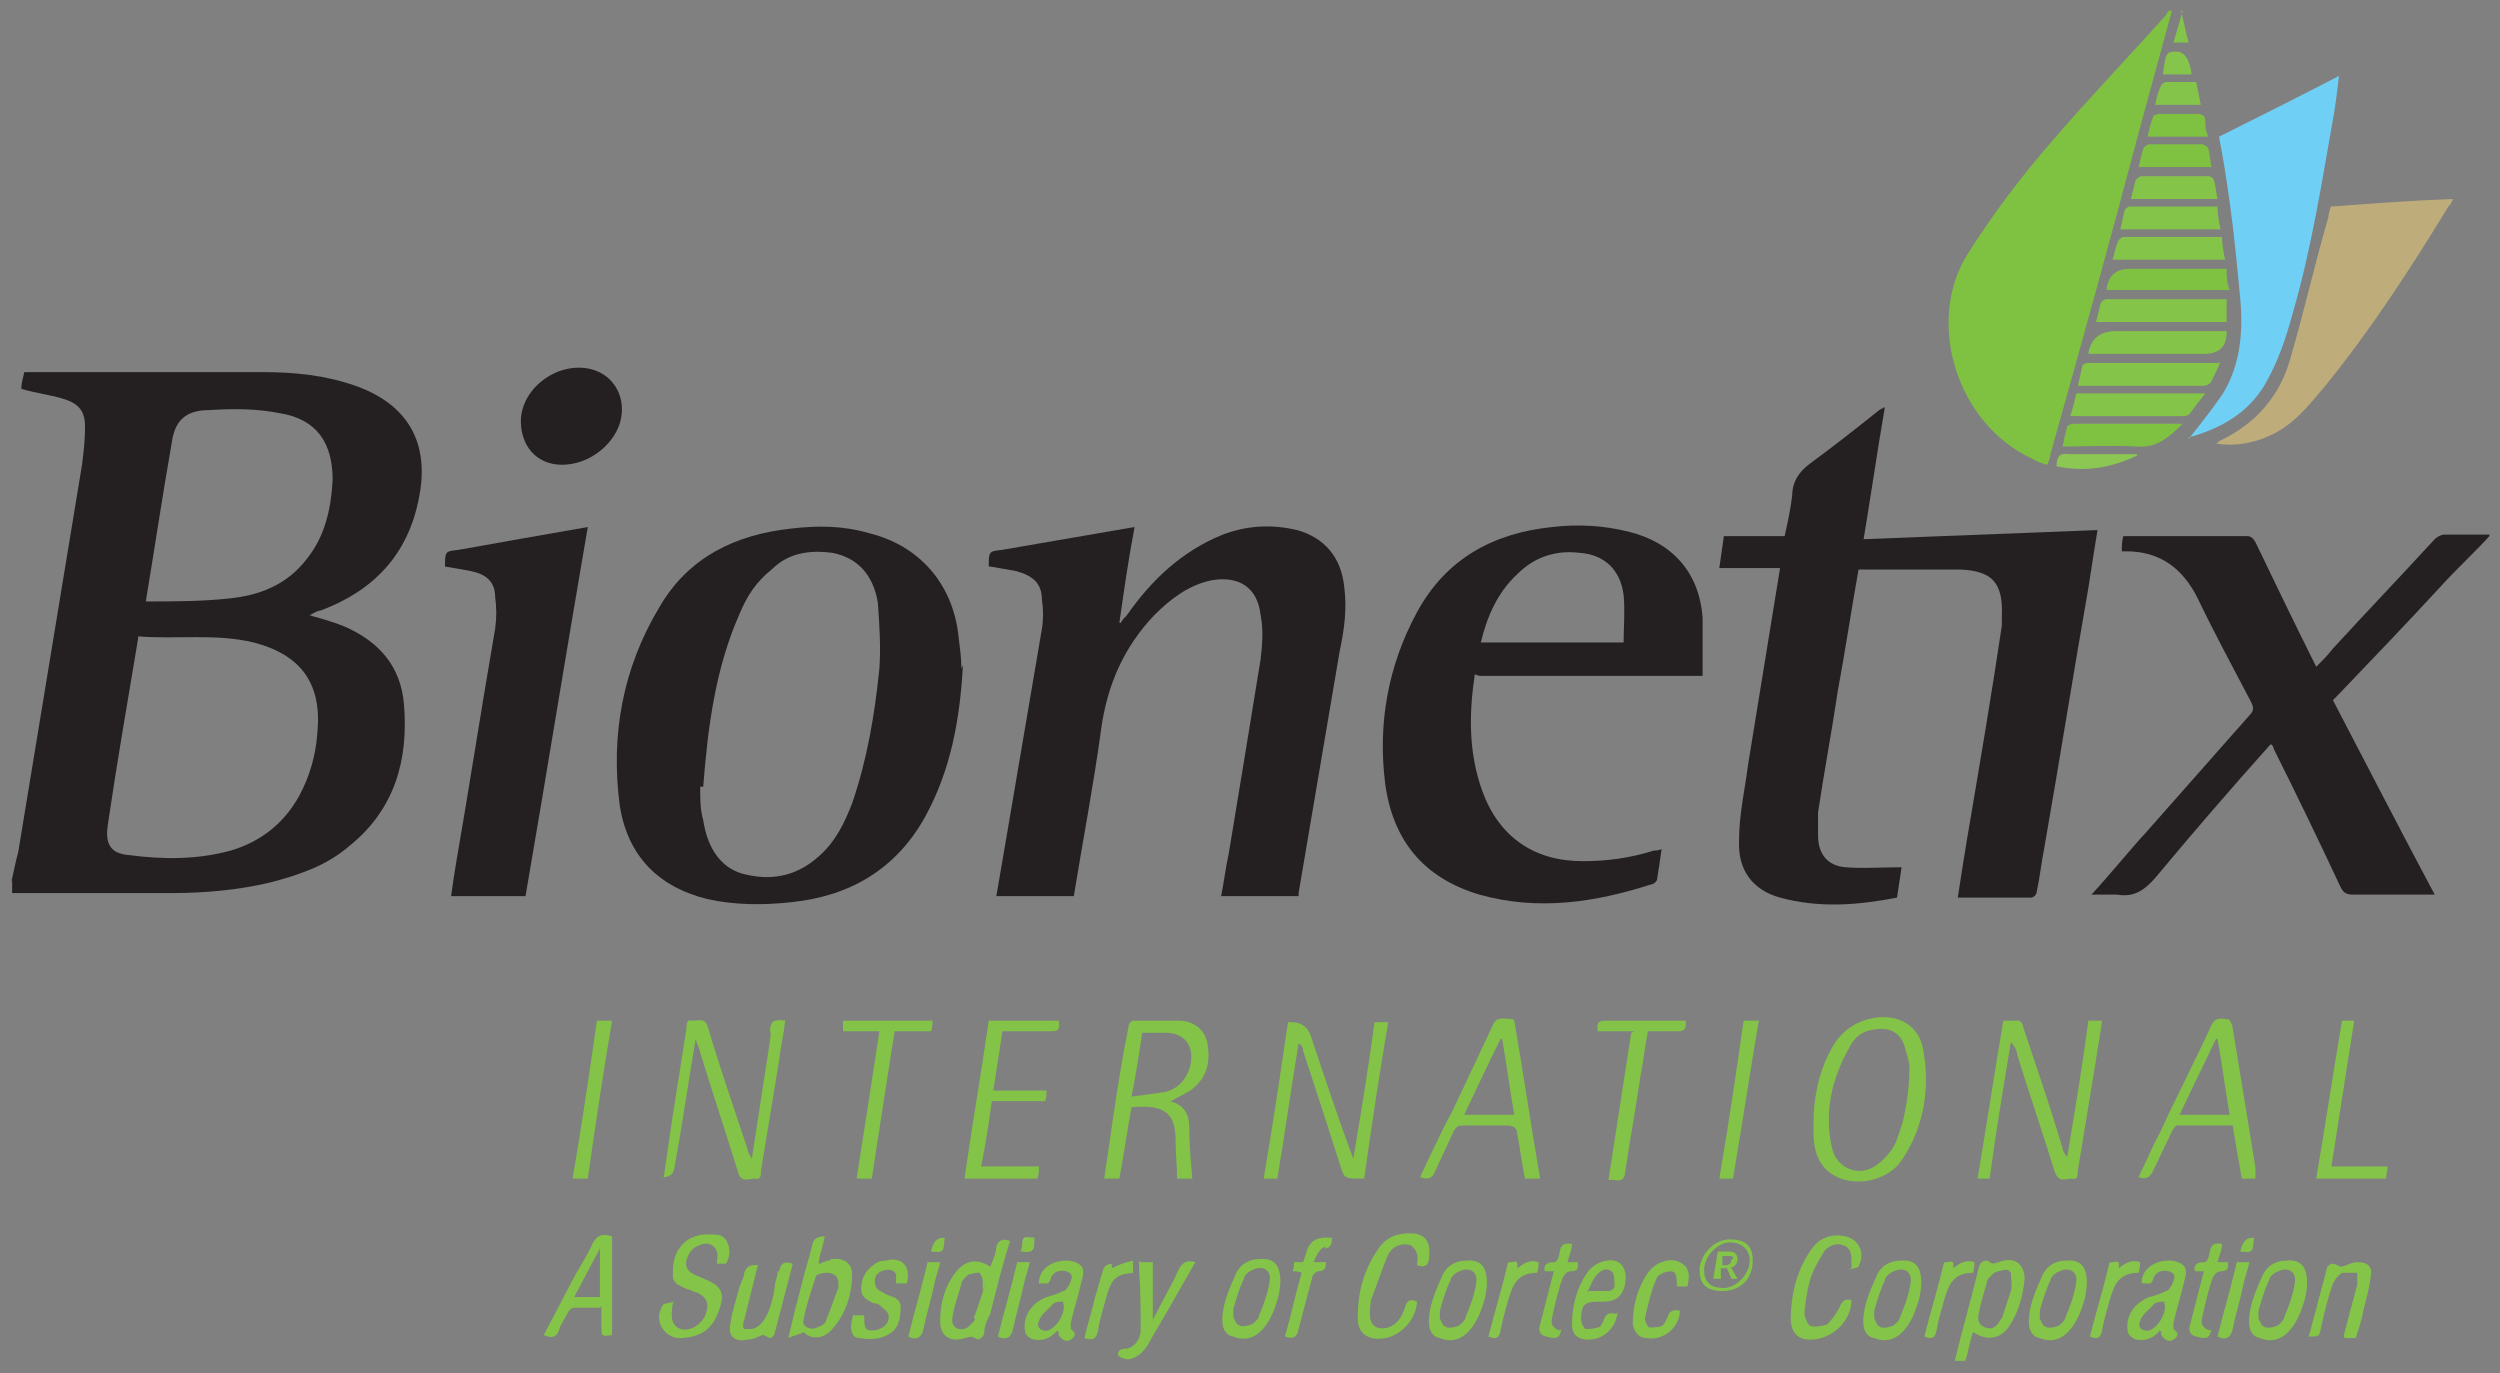 <?xml version="1.0" encoding="UTF-8"?>
<svg xmlns="http://www.w3.org/2000/svg" version="1.1" viewBox="0 0 164.6 90.4">
  <rect x="0" y="0" width="164.6" height="90.4" fill="#808080" stroke="none"/>
  <defs>
    <style>
      .cls-1 {
        fill: #84c449;
      }

      .cls-2 {
        fill: #84c448;
      }

      .cls-3 {
        fill: #8cc754;
      }

      .cls-4 {
        fill: #242021;
      }

      .cls-5 {
        fill: #fdfefd;
      }

      .cls-6 {
        fill: #83c448;
      }

      .cls-7 {
        fill: #85c44a;
      }

      .cls-8 {
        fill: #83c347;
      }

      .cls-9 {
        fill: #86c54c;
      }

      .cls-10 {
        fill: #7fc242;
      }

      .cls-11 {
        fill: #bead7a;
      }

      .cls-12 {
        fill: #242022;
      }

      .cls-13 {
        fill: #6fcff5;
      }
    </style>
  </defs>
  <!-- Generator: Adobe Illustrator 28.7.1, SVG Export Plug-In . SVG Version: 1.2.0 Build 142)  -->
  <g>
    <g id="Capa_1">
      <g>
        <path class="cls-4" d="M.7,58.2c.2-.7.3-1.4.5-2.1,1.4-8.5,2.8-17,4.2-25.5.1-.8.2-1.6.2-2.5,0-1-.4-1.5-1.3-1.8-.9-.3-1.9-.4-2.9-.7,0-.3.1-.7.2-1.1.2,0,.4,0,.6,0,5,0,10,0,15.1,0,2.1,0,4.1.2,6.1.9,3.4,1.2,4.9,3.7,4.2,7.3-.7,3.8-3,6.2-6.5,7.5-.2,0-.5.2-.7.3,0,0,0,0-.1,0,.2,0,.3.1.4.1.7.2,1.4.4,2.1.7,2.2,1,3.6,2.6,3.8,5.1.3,3.6-.6,6.9-3.6,9.3-1.5,1.3-3.3,1.9-5.2,2.4-2.1.5-4.3.7-6.5.7-3.3,0-6.6,0-9.8,0-.2,0-.4,0-.7,0,0-.3,0-.6,0-.9ZM9.1,42c-.7,4.2-1.4,8.2-2,12.3-.2,1.3.2,1.9,1.4,2,2.3.3,4.5.3,6.7-.3,2-.6,3.5-1.8,4.5-3.6.7-1.3,1.1-2.7,1.2-4.2.3-3.2-1.1-5.1-4.2-5.9-2.5-.6-5-.2-7.6-.4ZM9.5,39.6c1.9,0,3.8,0,5.6-.2,2-.2,3.8-.9,5.1-2.6,1.2-1.5,1.6-3.3,1.7-5.2,0-2.4-1-4-3.5-4.4-1.5-.3-3.1-.3-4.6-.2-1.6,0-2.3.7-2.5,2.2-.6,3.4-1.1,6.8-1.7,10.4Z"/>
        <path class="cls-12" d="M163.9,35.3c-1,1.1-2.1,2.1-3.1,3.2-2.3,2.5-4.7,5-7,7.4,0,0-.1.1-.2.2,2.2,4.2,4.4,8.5,6.7,12.8-.6,0-1,0-1.5,0-1.3,0-2.6,0-3.9,0-.4,0-.6-.1-.8-.5-1.4-3-2.9-6.1-4.4-9.1,0,0,0-.2-.2-.3-2.6,2.9-5.1,5.8-7.6,8.8-.7.8-1.4,1.3-2.5,1.1-.5,0-1.1,0-1.7,0,1.3-1.4,2.4-2.8,3.6-4.1,2.3-2.6,4.5-5.1,6.8-7.7.3-.3.3-.5.1-.9-1.2-2.3-2.4-4.5-3.5-6.8-1-2-2.5-3.1-4.7-3.1,0,0-.2,0-.3,0,0-.3,0-.7.1-1,2.8,0,5.5,0,8.2,0,.2,0,.4.2.5.4,1.3,2.7,2.6,5.4,4,8.2.4-.4.8-.8,1.1-1.2,2.2-2.4,4.5-4.8,6.7-7.2.1-.1.4-.3.6-.3,1,0,2,0,3,0h0Z"/>
        <path class="cls-10" d="M143,.7c-.7,2.6-1.4,5.1-2.1,7.7-1.9,7.2-3.9,14.4-5.9,21.5,0,.2-.1.4-.2.7-.4-.1-.7-.2-1-.4-5-2.3-7-9-4.3-13.4,1.7-2.7,3.6-5.2,5.6-7.5,2.4-2.8,5-5.5,7.5-8.3,0,0,.1-.2.2-.3,0,0,0,0,.1,0Z"/>
        <path class="cls-4" d="M122.4,37.3c-.5,2.8-.9,5.5-1.4,8.2-.4,2.7-.9,5.3-1.3,8,0,.5,0,1,0,1.5,0,1.2.6,2,1.8,2.1,1.2.1,2.4,0,3.7,0-.1.7-.2,1.3-.3,2-2.6.5-5.1.7-7.7,0-1.8-.5-2.8-1.8-2.7-3.8,0-1.7.4-3.4.6-5,.7-4.3,1.4-8.6,2.1-12.9h-4c.1-.7.2-1.4.3-2.1h4c.2-.9.4-1.8.5-2.7,0-.9.5-1.6,1.2-2.1,1.5-1.1,2.9-2.2,4.4-3.4.1-.1.3-.2.5-.3-.5,2.9-.9,5.7-1.4,8.7,5.2-.2,10.2-.4,15.4-.6-.2,1.2-.4,2.5-.6,3.8-1,5.7-1.9,11.4-2.9,17.1-.2,1-.3,2-.5,2.9,0,.2-.2.4-.4.4-1.6,0-3.2,0-4.8,0,.2-1.3.4-2.6.6-3.8.8-4.7,1.6-9.4,2.3-14.1,0-.2,0-.4,0-.6.1-2.2-.6-3-2.7-3.1-2.2,0-4.5,0-6.8,0Z"/>
        <path class="cls-4" d="M65.1,37.3c0-1,0-1,.9-1.1,2.9-.5,5.8-1,8.7-1.5-.4,2.1-.7,4.2-1,6.3,0,0,0,0,.1,0,.1-.2.2-.3.4-.5,1.6-2.3,3.6-4.2,6.3-5.3,1.6-.6,3.2-.7,4.9-.3,1.8.5,2.9,1.8,3.1,3.7.2,1.5,0,2.9-.3,4.3-.9,5.3-1.8,10.6-2.7,15.9,0,0,0,0,0,.2h-5.1c.2-1,.3-1.9.5-2.8.7-4.2,1.4-8.5,2.1-12.8.1-.9.2-1.9,0-2.9-.2-1.8-1.4-2.6-3.2-2.3-1.5.3-2.7,1.2-3.8,2.3-2,2.1-3.1,4.6-3.5,7.5-.5,3.7-1.2,7.3-1.8,11h-5.1c.2-1.2.4-2.3.6-3.5.8-4.7,1.6-9.4,2.4-14.1.1-.6.1-1.3,0-1.9,0-1.1-.6-1.6-1.7-1.9-.6-.1-1.1-.2-1.7-.3Z"/>
        <path class="cls-4" d="M63.4,43.8c-.2,3.6-.8,6.9-2.5,10-1.9,3.4-4.9,5.2-8.8,5.6-1.8.2-3.7.2-5.5-.2-3.3-.8-5.3-2.9-5.8-6.2-.6-4.6.2-9,2.6-13,1.9-3.3,5-4.8,8.7-5.2,1.7-.2,3.4-.2,5.1.3,3.3.8,5.5,3.3,5.9,6.7.1.8.2,1.6.2,2.2ZM46.1,51.8c0,.8,0,1.5.2,2.2.3,2,1.3,3.3,2.9,3.6,1.8.4,3.4,0,4.8-1.3,1-.9,1.6-2.1,2.1-3.4,1-2.9,1.5-5.9,1.8-8.9.1-1.4,0-2.9-.1-4.3-.3-1.9-1.4-3-3-3.3-1.5-.2-2.9,0-4,1.1-1,.8-1.6,1.7-2.1,2.9-1.6,3.6-2.1,7.5-2.4,11.4Z"/>
        <path class="cls-12" d="M97.1,44.4c-.4,2.7-.4,5.2.5,7.7,1.1,3,3.4,4.6,6.6,4.6,1.6,0,3.1-.2,4.7-.7.1,0,.3,0,.5-.1-.1.7-.2,1.4-.3,2,0,.1-.2.3-.3.3-3.7,1.2-7.5,1.8-11.4.7-3.7-1.1-5.7-3.6-6.2-7.3-.5-4,.2-7.8,2.1-11.3,1.9-3.5,5-5.2,8.9-5.6,1.7-.2,3.4-.1,5,.3,2.9.7,4.7,2.7,4.9,5.7,0,1.2,0,2.5,0,3.8h-14.7ZM106.9,42.3c0-1.1.1-2.1,0-3.1-.2-1.7-1.3-2.7-2.9-2.8-1.6-.2-3,.3-4.1,1.4-1.3,1.2-2,2.8-2.4,4.5h9.5Z"/>
        <path class="cls-4" d="M34.8,59h-5.1c.1-.7.2-1.4.3-2,.9-5.2,1.7-10.4,2.6-15.6.1-.7.1-1.4,0-2.1,0-1-.6-1.5-1.6-1.7-.5-.1-1.1-.2-1.7-.3,0-1,0-1,.9-1.1,2.8-.5,5.6-1,8.5-1.5-1.4,8.1-2.7,16.2-4.1,24.3Z"/>
        <path class="cls-13" d="M144.1,28.9c.8-1,1.5-1.9,2.2-2.9,1.2-1.9,1.4-4.1,1.2-6.3-.2-2.1-.4-4.3-.7-6.4-.2-1.4-.4-2.8-.7-4.3,2.6-1.3,5.2-2.6,7.9-4-.1.9-.2,1.6-.3,2.3-.8,4.5-1.5,9.1-2.8,13.5-.4,1.5-.9,2.9-1.6,4.2-1.1,2.1-3,3.2-5.2,3.8Z"/>
        <path class="cls-11" d="M153.5,13.6c2.7-.2,5.3-.4,8-.5-.1.3-.2.4-.3.5-2.5,4.1-5.1,8.1-8.1,11.8-1.1,1.3-2.1,2.6-3.7,3.3-1.1.5-2.3.7-3.5.5.1,0,.2-.2.3-.2,2.3-1.1,3.9-2.9,4.6-5.4.9-3.1,1.6-6.2,2.5-9.3,0-.2.1-.5.2-.8Z"/>
        <path class="cls-4" d="M37,30.6c-1.7,0-2.8-1.3-2.7-3.1.2-2.1,2.5-3.7,4.6-3.2,1.6.4,2.4,2,1.9,3.6-.5,1.5-2.1,2.7-3.8,2.7Z"/>
        <path class="cls-8" d="M43.7,77.5c.2-1.4.4-2.7.6-4.1.3-1.9.6-3.8.9-5.7,0-.3,0-.6.4-.5.4,0,.8-.2,1,.4.8,2.7,1.7,5.3,2.6,8,0,.2.2.5.3.7.4-2.6.8-5.2,1.2-7.8,0-.2.1-.4,0-.6,0-.7.3-.8,1-.7-.1.9-.3,1.7-.4,2.6-.4,2.4-.8,4.9-1.2,7.3,0,.3,0,.6-.4.5-.4,0-.9.3-1.1-.4-.8-2.6-1.7-5.3-2.5-7.9,0-.2-.2-.5-.3-.9-.5,3-.9,5.8-1.4,8.5q-.1.7-1,.6Z"/>
        <path class="cls-8" d="M131.1,77.6h-.9c.6-3.5,1.1-6.9,1.7-10.4.3,0,.7,0,1,0,.1,0,.3.2.3.4.9,2.7,1.8,5.3,2.6,8,0,.2.2.4.3.6.5-3,1-6,1.4-9h.9c-.1.9-.3,1.8-.4,2.6-.4,2.4-.8,4.9-1.2,7.3,0,.3,0,.6-.4.5-.4,0-.8.3-1.1-.4-.8-2.6-1.7-5.2-2.5-7.8,0-.3-.2-.5-.4-.8-.5,3-1,6-1.4,9Z"/>
        <path class="cls-8" d="M89.8,77.6c-.1,0-.2,0-.2,0-1.1,0-1.1,0-1.4-1-.8-2.5-1.6-5-2.4-7.4,0-.2-.1-.4-.3-.5-.5,3-.9,5.9-1.4,8.9h-.9c.6-3.5,1.1-6.9,1.6-10.3,0,0,.2,0,.2,0q1,0,1.3.9c.9,2.7,1.8,5.4,2.8,8.1.5-3,1-6,1.4-9h.9c-.6,3.5-1.1,6.9-1.6,10.4Z"/>
        <path class="cls-8" d="M126.6,69c-.3-1.5-1.6-2.2-3.1-2-1.4.2-2.4,1-3,2.2-.8,1.5-1.1,3.2-1.1,4.8,0,.3,0,.6,0,.9.1,1.2.5,2.2,1.8,2.7,1.4.5,3.2,0,4-1.2,1.5-2.2,1.9-4.8,1.4-7.4ZM124.9,75c-.2.6-.7,1.2-1.2,1.6-1.2,1-2.8.4-3.1-1.1-.5-2.3,0-4.5,1.2-6.6.3-.6.8-1,1.5-1.1,1-.2,1.8.1,2.1,1.1.1.3.2.7.3,1.1,0,0,.1,1.4-.3,3.3-.1.6-.3,1.1-.5,1.7Z"/>
        <path class="cls-8" d="M77,72.5c.9.2,1.3.8,1.3,1.7,0,1.1.1,2.2.2,3.4h-1c0-.8-.1-1.7-.1-2.5,0-1.8-.7-2.4-2.9-2.2-.3,1.6-.5,3.1-.8,4.7h-1c.2-1.4.4-2.7.6-4.1.3-2,.6-3.9,1-5.9,0-.2.2-.4.3-.4,1,0,2,0,3,0,.9,0,1.7.5,1.9,1.5.2,1.2,0,2.2-1,3-.4.3-.9.5-1.4.8ZM74.5,72.2c.8-.1,1.5-.2,2.2-.3.8-.2,1.3-.7,1.6-1.5.4-1.3-.1-2.3-1.4-2.4-.6,0-1.1,0-1.7,0-.2,1.4-.4,2.7-.7,4.2Z"/>
        <path class="cls-6" d="M148.5,77.6h-.9c-.2-1.1-.4-2.3-.6-3.5-1.2,0-2.4,0-3.6,0-.2,0-.3.2-.4.4-.4.8-.8,1.7-1.2,2.5-.2.5-.5.7-1,.5.5-1,.9-2,1.4-2.9,1.1-2.4,2.3-4.7,3.4-7.1.3-.6.7-.4,1.1-.4.1,0,.3.4.3.6.5,3,1,6.1,1.5,9.2,0,.2,0,.4,0,.7ZM143.5,73.4h3.3c-.3-1.7-.5-3.4-.8-5,0,0,0,0-.1,0-.8,1.7-1.6,3.3-2.4,5Z"/>
        <path class="cls-6" d="M99.7,67.2c.6,3.5,1.1,6.9,1.7,10.4h-1c-.2-1-.3-1.9-.5-2.9,0-.4-.2-.6-.7-.6-.9,0-1.9,0-2.8,0-.3,0-.5,0-.7.4-.4.9-.8,1.7-1.2,2.6-.2.5-.5.6-1,.4.7-1.5,1.4-3,2.2-4.5.8-1.7,1.6-3.4,2.4-5.1.4-.9.4-.9,1.5-.8ZM98.9,68.4s0,0-.1,0c-.8,1.6-1.6,3.3-2.4,5h3.3c-.3-1.7-.5-3.3-.8-5Z"/>
        <path class="cls-6" d="M65.3,72.5c-.2,1.5-.4,2.8-.7,4.3h3.8c0,.3,0,.5-.1.8h-4.8c.5-3.5,1.1-6.9,1.6-10.4h4.6c.1.6,0,.7-.6.7-1,0-2,0-3.1,0-.2,1.3-.4,2.6-.6,3.9h3.5c0,.3,0,.5-.1.7h-3.5Z"/>
        <path class="cls-1" d="M137.5,23.3c0,0,0-.1,0-.1q.3-1.4,1.8-1.4c2.2,0,4.5,0,6.7,0h.6c0,.1,0,.1,0,.1q0,1.4-1.5,1.4c-2.5,0-5.1,0-7.7,0Z"/>
        <path class="cls-8" d="M57.4,77.6h-1c.5-3.2,1-6.4,1.5-9.7h-2.4c0-.3,0-.5,0-.7h5.9c0,.2,0,.4-.1.7h-2.4c-.5,3.2-1,6.4-1.5,9.7Z"/>
        <path class="cls-8" d="M107.6,67.9h-2.4c-.1-.5,0-.7.5-.7,1.6,0,3.3,0,4.9,0,.1,0,.3,0,.4,0,0,.5,0,.7-.6.7-.6,0-1.2,0-1.9,0-.2,1-.3,2-.5,3-.3,2.1-.7,4.2-1,6.3-.1.8-.6.4-1.1.5.5-3.3,1-6.4,1.5-9.7Z"/>
        <path class="cls-1" d="M146.2,23.8c-.2.5-.4.9-.6,1.3,0,.1-.3.3-.5.3-2.7,0-5.4,0-8.1,0,0,0,0,0-.2,0,.1-.4.2-.8.3-1.3,0-.1.2-.2.4-.2,2.8,0,5.7,0,8.6,0Z"/>
        <path class="cls-1" d="M154,67.2h1c-.5,3.2-1,6.4-1.5,9.6h3.7c0,.3-.1.5-.1.8h-4.6c.6-3.5,1.1-6.9,1.7-10.4Z"/>
        <path class="cls-2" d="M138,21.2c.1-.4.2-.8.3-1.2,0-.1.2-.3.4-.3,2.6,0,5.3,0,7.9,0v1.5h-8.6Z"/>
        <path class="cls-2" d="M136.3,27.4c.2-.6.3-1,.4-1.5h8.5c-.4.5-.7.9-1,1.3,0,.1-.3.2-.4.2-2.5,0-5,0-7.6,0Z"/>
        <path class="cls-10" d="M138.7,19.1c0,0,0,0,0-.1q.2-1.3,1.5-1.3c2.1,0,4.2,0,6.4,0,0,.5,0,.9.2,1.4h-8Z"/>
        <path class="cls-1" d="M146.3,15.6c0,.5.1,1,.2,1.5h-7.4c.1-.4.2-.9.4-1.3,0,0,.2-.2.3-.2,2.1,0,4.3,0,6.5,0Z"/>
        <path class="cls-1" d="M39.5,86.1c-.6,0-1.2,0-1.7,0-.1,0-.3.1-.4.3-.2.4-.5.8-.6,1.2-.2.5-.5.5-1,.3.7-1.3,1.4-2.7,2.1-4,.4-.7.8-1.3,1.1-2,.3-.6.7-.7,1.3-.5v6.5c-.7.1-.7.1-.7-.6,0-.4,0-.8,0-1.3ZM39.5,82.2c-.6,1.1-1.1,2.1-1.7,3.2h1.7v-3.2Z"/>
        <path class="cls-7" d="M121.9,83.5c0-.3,0-.4,0-.4,0-.4,0-.9-.5-1.1-.5-.2-1,0-1.3.4-.3.5-.6,1-.8,1.5-.3.8-.4,1.7-.5,2.5,0,.3.2.8.4.9.3.1.8,0,1.1-.1.3-.3.6-.7.8-1.1.2-.5.4-.6.8-.5,0,1.4-1.3,2.6-2.7,2.6-.8,0-1.2-.4-1.3-1.2,0-1.8.4-3.4,1.4-4.8.5-.7,1.3-1,2.2-.8.9.2,1.3,1.1.9,1.9,0,.2-.4.2-.7.3Z"/>
        <path class="cls-1" d="M93.3,85.6c0,1.2-1,2.3-2.1,2.5-1.1.2-1.9-.3-1.8-1.5,0-1.5.4-3,1.3-4.3.5-.8,1.2-1.1,2.1-1.1,1,0,1.4.5,1.3,1.5,0,.6-.3.8-.8.6,0,0,0,0,0-.1.1-.5,0-.9-.4-1.2-.5-.2-1.2,0-1.5.6-.4.9-.7,1.9-1.1,2.9-.1.3-.1.7-.1,1.1,0,.7.5,1,1.2.8.6-.2.9-.7,1.1-1.3.1-.5.4-.6.8-.4Z"/>
        <path class="cls-8" d="M38.7,77.6h-1c.6-3.5,1.1-6.9,1.6-10.4h1c-.6,3.5-1.1,6.9-1.6,10.4Z"/>
        <path class="cls-8" d="M114.2,77.6h-1c.6-3.5,1.1-6.9,1.6-10.4h1c-.6,3.5-1.1,6.9-1.7,10.4Z"/>
        <path class="cls-1" d="M146,13.6c0,.5.1,1,.2,1.5h-6.6c.1-.4.2-.9.3-1.3,0,0,.2-.2.3-.2,1.9,0,3.8,0,5.7,0Z"/>
        <path class="cls-10" d="M143.7,27.9c-.9.9-1.7,1.6-3,1.5-1.6-.1-3.2,0-4.9,0,.1-.5.2-.9.3-1.3,0-.1.3-.2.4-.2,2.3,0,4.6,0,7.1,0Z"/>
        <path class="cls-1" d="M106.5,86.4c-.1,1-.9,1.8-1.9,1.8-.7,0-1.1-.3-1.1-1,0-1.2.3-2.4,1-3.4.2-.3.6-.6.9-.7,1.1-.4,1.8.2,1.6,1.4q-.2,1.2-1.4,1.2h-.3c-1,0-1.2.2-1.2,1.2,0,.2.2.6.3.6.2,0,.5,0,.8-.1.2,0,.3-.3.4-.5.1-.4.4-.5.8-.4ZM104.6,85c.5,0,.9,0,1.3,0,.2,0,.4-.2.4-.3,0-.3,0-.9-.2-1-.4-.3-.8,0-1.1.4-.2.3-.3.6-.5,1Z"/>
        <path class="cls-1" d="M146,13.1h-5.7c.1-.4.2-.8.3-1.2,0-.1.3-.3.4-.3,1.5,0,2.9,0,4.4,0,.2,0,.4.2.4.4.1.3.1.7.2,1.1Z"/>
        <path class="cls-1" d="M154.3,88c.3-1.2.6-2.3.9-3.4,0-.2,0-.5,0-.8-.3,0-.7,0-1,0-.3.2-.6.6-.7,1-.3.9-.5,1.8-.7,2.7-.1.5-.1.5-.8.5.2-.6.3-1.2.5-1.8.2-.9.5-1.8.7-2.7,0-.1.2-.3.4-.3.1,0,.3.1.5.2.3,0,.7-.3,1.1-.3.7,0,1,.3.9.9-.1.8-.3,1.5-.5,2.3-.1.6-.3,1.2-.5,1.8h-.7Z"/>
        <path class="cls-1" d="M111,84.7c-.2,0-.4,0-.6,0,0,0,0-.1,0-.2,0-.3,0-.8-.4-.8-.3,0-.8.2-.9.4-.4.9-.6,1.8-.8,2.7,0,.2.2.6.3.6.2,0,.6,0,.8-.1.2-.1.3-.4.4-.6.1-.4.4-.5.8-.4,0,1.1-1.1,2-2.2,1.8-.5,0-.8-.4-.9-.9,0-1.2.3-2.4,1-3.4.2-.3.6-.6.9-.7.5-.2,1-.2,1.5.2.4.4.3.9.2,1.4Z"/>
        <path class="cls-10" d="M145.6,11h-4.8c.1-.4.2-.8.3-1.2,0-.1.3-.3.4-.3,1.2,0,2.3,0,3.5,0,.1,0,.4.2.4.3.1.4.1.7.2,1.2Z"/>
        <path class="cls-8" d="M145.6,87.5c-.1.6-.3.7-1,.5-.5-.1-.5-.5-.4-.8.3-1.2.6-2.3.9-3.5-.2,0-.4,0-.6,0-.1-.6.4-.6.7-.6.5-.4,0-1.4,1.1-1.2,0,.4-.2.8-.3,1.2.2,0,.5,0,.7,0,0,.4,0,.6-.5.6-.2,0-.4.2-.5.4-.3.8-.5,1.7-.7,2.6q-.2.7.5.9Z"/>
        <path class="cls-10" d="M145.3,9h-3.9c.1-.5.2-.9.4-1.4,0,0,.3-.1.4-.1.8,0,1.6,0,2.4,0,.4,0,.6.1.6.5,0,.3,0,.6.2,1Z"/>
        <path class="cls-9" d="M128.6,83.5c.4-.3.8-.6,1.4-.4,0,.2,0,.4-.1.7-1.3,0-1.6.8-1.9,1.8-.2.7-.4,1.4-.5,2-.1.5-.3.6-.8.4.4-1.6.9-3.2,1.3-4.9.2.1.7-.3.6.3,0,0,0,0,0,.1,0,0,0,0,0,0Z"/>
        <path class="cls-7" d="M73.2,83.2c0,.1,0,.2,0,.3.4-.2.9-.4,1.4-.5v.2c0,.2,0,.4,0,.6-1.1.1-1.4.4-1.7,1.4-.2.8-.5,1.6-.6,2.4-.1.5-.3.7-.9.5.2-.9.5-1.8.7-2.7.2-.6.3-1.1.5-1.7q.1-.5.7-.5Z"/>
        <path class="cls-3" d="M140.7,30c-1.7.8-3.4,1.1-5.3.7,0-.6.2-.9.8-.8,1.5,0,3,0,4.5,0,0,0,0,.1,0,.2Z"/>
        <path class="cls-7" d="M144.6,5.4c.1.5.2,1,.3,1.5h-3c.1-.5.2-.9.4-1.3,0,0,.2-.2.3-.2.6,0,1.3,0,2,0Z"/>
        <path class="cls-9" d="M144.4,4.9h-2c.2-1.4.2-1.5.9-1.5q.8,0,1,1.5Z"/>
        <path class="cls-7" d="M143.6.7c.2.8.3,1.4.5,2.1h-1c.2-.7.4-1.3.6-2.1Z"/>
        <path class="cls-3" d="M68.1,81.5c0,.9,0,.9-.8.8,0-.9,0-.9.8-.8Z"/>
        <path class="cls-5" d="M54,83.3s0,0-.1,0c0,0,0,0,0-.1,0,0,0,0,0,0Z"/>
        <path class="cls-5" d="M128.6,83.5s0,0,0,0c0,0,0,0,0-.1,0,0,0,0,0,0Z"/>
        <path class="cls-1" d="M131.6,83.1c-.2,0-.3.2-.6,0-.2-.2-.6-.1-.7.3-.5,2.1-1.1,4.1-1.6,6.2h.7c.2-.6.3-1.3.5-1.9.9.6,1.8.5,2.4-.4.6-.9.9-2,1-3.1,0-1-.7-1.5-1.7-1.1ZM131.7,86.9c-.2.4-.5.7-1,.5-.5-.2-.5-.6-.4-1,.1-.6.3-1.2.5-1.9,0-.3.3-.5.5-.7.2-.1.6-.2.9-.2,0,0,0,0,.2.2,0,0,0,.1,0,.2,0,.2.1.5,0,1h0c-.2.6-.4,1.2-.6,1.8Z"/>
        <path class="cls-1" d="M137.4,84.5c0-1.1-.4-1.6-1.4-1.5-.6,0-1.2.3-1.5.9-.4.9-.8,1.8-.9,2.7-.1.8.1,1.4.7,1.5h0c2,.8,2.8-2.1,2.8-2.1h0c.2-.5.3-1.1.3-1.6ZM134.3,86.3c.2-.7.4-1.4.7-2,0-.2.3-.5.6-.6.6-.3,1.2,0,1.1.7-.1.8-.4,1.6-.7,2.3,0,.2-.3.5-.5.6-.3.1-.7.2-.9,0-.1,0-.2-.3-.3-.5,0-.2,0-.4,0-.6Z"/>
        <path class="cls-1" d="M126.5,84.5c0-1.1-.4-1.6-1.4-1.5-.6,0-1.2.3-1.5.9-.4.9-.8,1.8-.9,2.7-.1.8.1,1.4.7,1.5h0c2,.8,2.8-2.1,2.8-2.1h0c.2-.5.3-1.1.3-1.6ZM123.4,86.3c.2-.7.4-1.4.7-2,0-.2.3-.5.6-.6.6-.3,1.2,0,1.1.7-.1.8-.4,1.6-.7,2.3,0,.2-.3.5-.5.6-.3.1-.7.2-.9,0-.1,0-.2-.3-.3-.5,0-.2,0-.4,0-.6Z"/>
        <path class="cls-1" d="M151.9,84.5c0-1.1-.4-1.6-1.4-1.5-.6,0-1.2.3-1.5.9-.4.9-.8,1.8-.9,2.7-.1.8.1,1.4.7,1.5h0c2,.8,2.8-2.1,2.8-2.1h0c.2-.5.3-1.1.3-1.6ZM148.7,86.3c.2-.7.4-1.4.7-2,0-.2.3-.5.6-.6.6-.3,1.2,0,1.1.7-.1.8-.4,1.6-.7,2.3,0,.2-.3.5-.5.6-.3.1-.7.2-.9,0-.1,0-.2-.3-.3-.5,0-.2,0-.4,0-.6Z"/>
        <path class="cls-8" d="M102.8,87.5c-.1.6-.3.7-1,.5-.5-.1-.5-.5-.4-.8.3-1.2.6-2.3.9-3.5-.2,0-.4,0-.6,0-.1-.6.4-.6.7-.6.5-.4,0-1.4,1.1-1.2,0,.4-.2.8-.3,1.2.2,0,.5,0,.7,0,0,.4,0,.6-.5.6-.2,0-.4.2-.5.4-.3.8-.5,1.7-.7,2.6q-.2.7.5.9Z"/>
        <path class="cls-1" d="M97.9,84.5c0-1.1-.4-1.6-1.4-1.5-.6,0-1.2.3-1.5.9-.4.9-.8,1.8-.9,2.7-.1.8.1,1.4.7,1.5h0c2,.8,2.8-2.1,2.8-2.1h0c.2-.5.3-1.1.3-1.6ZM94.8,86.3c.2-.7.4-1.4.7-2,0-.2.3-.5.6-.6.6-.3,1.2,0,1.1.7-.1.8-.4,1.6-.7,2.3,0,.2-.3.5-.5.6-.3.1-.7.2-.9,0-.1,0-.2-.3-.3-.5,0-.2,0-.4,0-.6Z"/>
        <path class="cls-1" d="M84.3,84.4c0-1.1-.4-1.6-1.4-1.5-.6,0-1.2.3-1.5.9-.4.9-.8,1.8-.9,2.7-.1.8.1,1.4.7,1.5h0c2,.8,2.8-2.1,2.8-2.1h0c.2-.5.3-1.1.3-1.6ZM81.2,86.2c.2-.7.4-1.4.7-2,0-.2.3-.5.6-.6.6-.3,1.2,0,1.1.7-.1.8-.4,1.6-.7,2.3,0,.2-.3.5-.5.6-.3.1-.7.2-.9,0-.1,0-.2-.3-.3-.5,0-.2,0-.4,0-.6Z"/>
        <path class="cls-1" d="M51.2,83.7c0,.4-.2.7-.2,1.1h0s-.3,2.5-1.5,2.7c0,0,0,0,0,0,0,0,0,0,0,0h0c-.2,0-.4,0-.5,0-.1,0-.1-.4,0-.6.3-1.2.6-2.4.9-3.6q-.7-.1-.9.5c0,.3-.2.6-.3.9-.2.8-.5,1.6-.6,2.4-.2.8.2,1.3,1.1,1.1.4,0,.7-.2,1-.3.2,0,.4.2.5.2.1,0,.3-.2.3-.3.4-1.5.8-3.1,1.2-4.6-.6-.2-.8,0-.9.5Z"/>
        <path class="cls-1" d="M54.6,83c-.2,0-.4.1-.6.2,0,0,0,0-.1,0,0,0,0,0,0-.1.1-.6.3-1.1.4-1.7q-.7,0-.8.5c-.2.9-.5,1.7-.7,2.6-.3,1.1-.6,2.3-.9,3.6.4-.2.7-.2,1-.4.5.5,1.3.5,1.9-.2.9-1,1.3-2.3,1.3-3.6,0-.8-.6-1.1-1.4-1ZM55.2,84.5h0c0,0,0,.2,0,.3h0c-.3.7-.5,1.4-.8,2.1,0,.2-.3.4-.6.5-.4.2-1,0-.9-.5.2-1,.5-1.9.8-2.8,0-.2.4-.3.8-.3,0,0,.7,0,.7.7,0,0,0,0,0,0,0,0,0,0,0,0,0,0,0,0,0,0Z"/>
        <path class="cls-1" d="M65.6,82c0,.5-.2.9-.4,1.4-.9-.6-1.7-.4-2.3.4-.7.9-1,2-1,3.2,0,1,.7,1.4,1.6,1.1.2,0,.4-.2.7,0,.2.2.5,0,.6-.3,0-.5.2-.9.4-1.3.4-1.6.8-3.2,1.3-4.8-.5-.2-.8,0-.9.4ZM64.2,86.8c0,.2-.3.4-.5.6-.5.3-1.1,0-1-.6.1-.8.4-1.5.6-2.3,0,0,0,0,0,0,0,0,0,0,0,0,0,0,0,0,0,0,0-.1.2-.4.5-.6.2,0,.4-.1.5-.1,0,0,.2,0,.2,0,0,0,0,0,0,0,0,0,.2.3.2.5,0,.2,0,.4,0,.7l.2-.5h0c-.3.8-.5,1.6-.8,2.3Z"/>
        <path class="cls-1" d="M142.2,87.6c-.4.5-.9.7-1.5.6-.2,0-.6-.3-.6-.5-.2-1,.4-1.9,1.4-2.3.4-.1.7-.2,1.1-.4.2,0,.3-.3.4-.4.1-.3.4-.7-.2-.9-.4-.1-.8,0-1,.4,0,.1-.1.3-.2.4h-.6c0-1.4,1.8-1.8,2.6-1.3.5.3.3.8.2,1.2-.2.9-.5,1.8-.7,2.7,0,.1,0,.4,0,.4.4.3.3.5,0,.7-.3.2-.6,0-.8-.3,0,0,0,0,0-.2ZM142.5,85.7c-.3,0-.6,0-.8.3-.3.3-.7.6-.8,1-.2.4.2.7.6.6.6-.2,1.2-1.2,1-1.8Z"/>
        <path class="cls-1" d="M69.6,87.6c-.4.5-.9.7-1.5.6-.2,0-.6-.3-.6-.5-.2-1,.4-1.9,1.4-2.3.4-.1.7-.2,1.1-.4.2,0,.3-.3.4-.4.1-.3.4-.7-.2-.9-.4-.1-.8,0-1,.4,0,.1-.1.3-.2.4h-.6c0-1.4,1.8-1.8,2.6-1.3.5.3.3.8.2,1.2-.2.9-.5,1.8-.7,2.7,0,.1,0,.4,0,.4.4.3.3.5,0,.7-.3.2-.6,0-.8-.3,0,0,0,0,0-.2ZM70,85.7c-.3,0-.6,0-.8.3-.3.3-.7.6-.8,1-.2.4.2.7.6.6.6-.2,1.2-1.2,1-1.8Z"/>
        <path class="cls-1" d="M75.1,83.1h.8v3.8c.6-1.2,1.2-2.2,1.7-3.3.2-.4.5-.7,1.1-.5-.4.7-.8,1.4-1.2,2.1-.6,1.1-1.3,2.2-1.9,3.3-.3.5-.7.9-1.3,1-.2,0-.6-.1-.7-.3,0-.3.2-.4.5-.4.5,0,1-.6,1-1.2,0-1.3,0-2.6-.1-3.9,0-.2,0-.4,0-.7Z"/>
        <path class="cls-1" d="M44.3,85.8c-.2,1.1,0,1.5.5,1.7.6.2,1.5-.3,1.7-1.1.2-.6,0-1-.6-1.3-.2,0-.4-.2-.6-.2-.4-.2-.9-.3-1-.8,0-.7,0-1.4.5-2,.6-.8,1.5-.9,2.4-.8.7,0,1.1,1.1.6,1.9h-.6c0,0,0-.1,0-.2.1-.5,0-.9-.5-1.1-.4-.1-1.1.2-1.3.6-.4.7-.3,1.2.5,1.5.2.1.5.2.7.3.9.4,1.1.9.8,1.8-.5,1.6-1.4,1.9-2.5,2-1.1.1-1.9-1.1-1.3-2.1,0-.2.5-.2.8-.3Z"/>
        <path class="cls-1" d="M56.2,86.6h.7c0,.7,0,1,.5,1,.6,0,1.2-.4,1.1-1,0-.2-.3-.4-.5-.6-.1-.1-.3-.2-.5-.2-.4-.2-.8-.4-.8-.9,0-.6.2-1.2.8-1.6.2-.2.5-.3.8-.3,1.1-.3,1.7.4,1.4,1.5h-.7c0-.2,0-.4,0-.6-.1-.2-.3-.3-.5-.3-.4,0-.9.2-.9.7,0,.2,0,.4.2.6.1.1.4.2.5.3.4.2,1,.2,1,.9,0,.8-.2,1.5-.9,1.8-.5.3-1.2.3-1.8.2-.6,0-.7-.7-.4-1.6Z"/>
        <g>
          <path class="cls-1" d="M61.1,83.1h.8c-.1.5-.3,1-.4,1.5-.2,1-.5,1.9-.7,2.9-.1.5-.4.8-1,.5.4-1.6.9-3.3,1.3-5Z"/>
          <path class="cls-1" d="M61.3,82.4q.2-1,.9-.9c-.1.9,0,1-.9.9Z"/>
        </g>
        <g>
          <path class="cls-1" d="M67,83.1h.8c-.1.5-.3,1-.4,1.5-.2,1-.5,1.9-.7,2.9-.1.5-.4.8-1,.5.4-1.6.9-3.3,1.3-5Z"/>
          <path class="cls-1" d="M67.2,82.4q.2-1,.9-.9c-.1.9,0,1-.9.9Z"/>
        </g>
        <path class="cls-9" d="M139.5,83.5c.4-.3.8-.6,1.4-.4,0,.2,0,.4-.1.7-1.3,0-1.6.8-1.9,1.8-.2.7-.4,1.4-.5,2-.1.5-.3.6-.8.4.4-1.6.9-3.2,1.3-4.9.2.1.7-.3.6.3,0,0,0,0,0,.1,0,0,0,0,0,0Z"/>
        <path class="cls-9" d="M99.9,83.5c.4-.3.8-.6,1.4-.4,0,.2,0,.4-.1.7-1.3,0-1.6.8-1.9,1.8-.2.7-.4,1.4-.5,2-.1.5-.3.6-.8.4.4-1.6.9-3.2,1.3-4.9.2.1.7-.3.6.3,0,0,0,0,0,.1,0,0,0,0,0,0Z"/>
        <g>
          <path class="cls-1" d="M147.3,83.1h.8c-.1.5-.3,1-.4,1.5-.2,1-.5,1.9-.7,2.9-.1.5-.4.8-1,.5.4-1.6.9-3.3,1.3-5Z"/>
          <path class="cls-1" d="M147.5,82.4q.2-1,.9-.9c-.1.9,0,1-.9.9Z"/>
        </g>
        <path class="cls-1" d="M87.2,82.2c.4,0,.5-.3.5-.7-1-.1-1.5.2-1.7,1l-.2.6h-.3c0,0-.2,0-.3,0,0,.2,0,.4-.1.6.2,0,.4,0,.6.1-.4,1.4-.7,2.8-1.1,4.2.6.2.8,0,.9-.5.3-1.1.6-2.3.9-3.4,0-.2.3-.4.4-.4.4,0,.5-.2.5-.6h-.8c.4-1.1.8-1,.8-1Z"/>
        <path class="cls-1" d="M115.4,83c0,1.2-.8,2-2,2s-1.5-.6-1.5-1.4.8-2,2-2,1.5.6,1.5,1.4ZM115.2,83c0-.7-.5-1.2-1.3-1.2s-1.7.9-1.7,1.8.5,1.2,1.3,1.2,1.7-.9,1.7-1.8ZM114,83.5l.4.7h-.4l-.3-.7h-.4v.7h-.5l.3-1.8h.8c.3,0,.5.2.5.5s-.2.5-.5.6ZM114.1,82.9c0-.2,0-.2-.3-.2h-.4v.6c-.1,0,.2,0,.2,0,.2,0,.4-.1.4-.4Z"/>
      </g>
    </g>
  </g>
</svg>